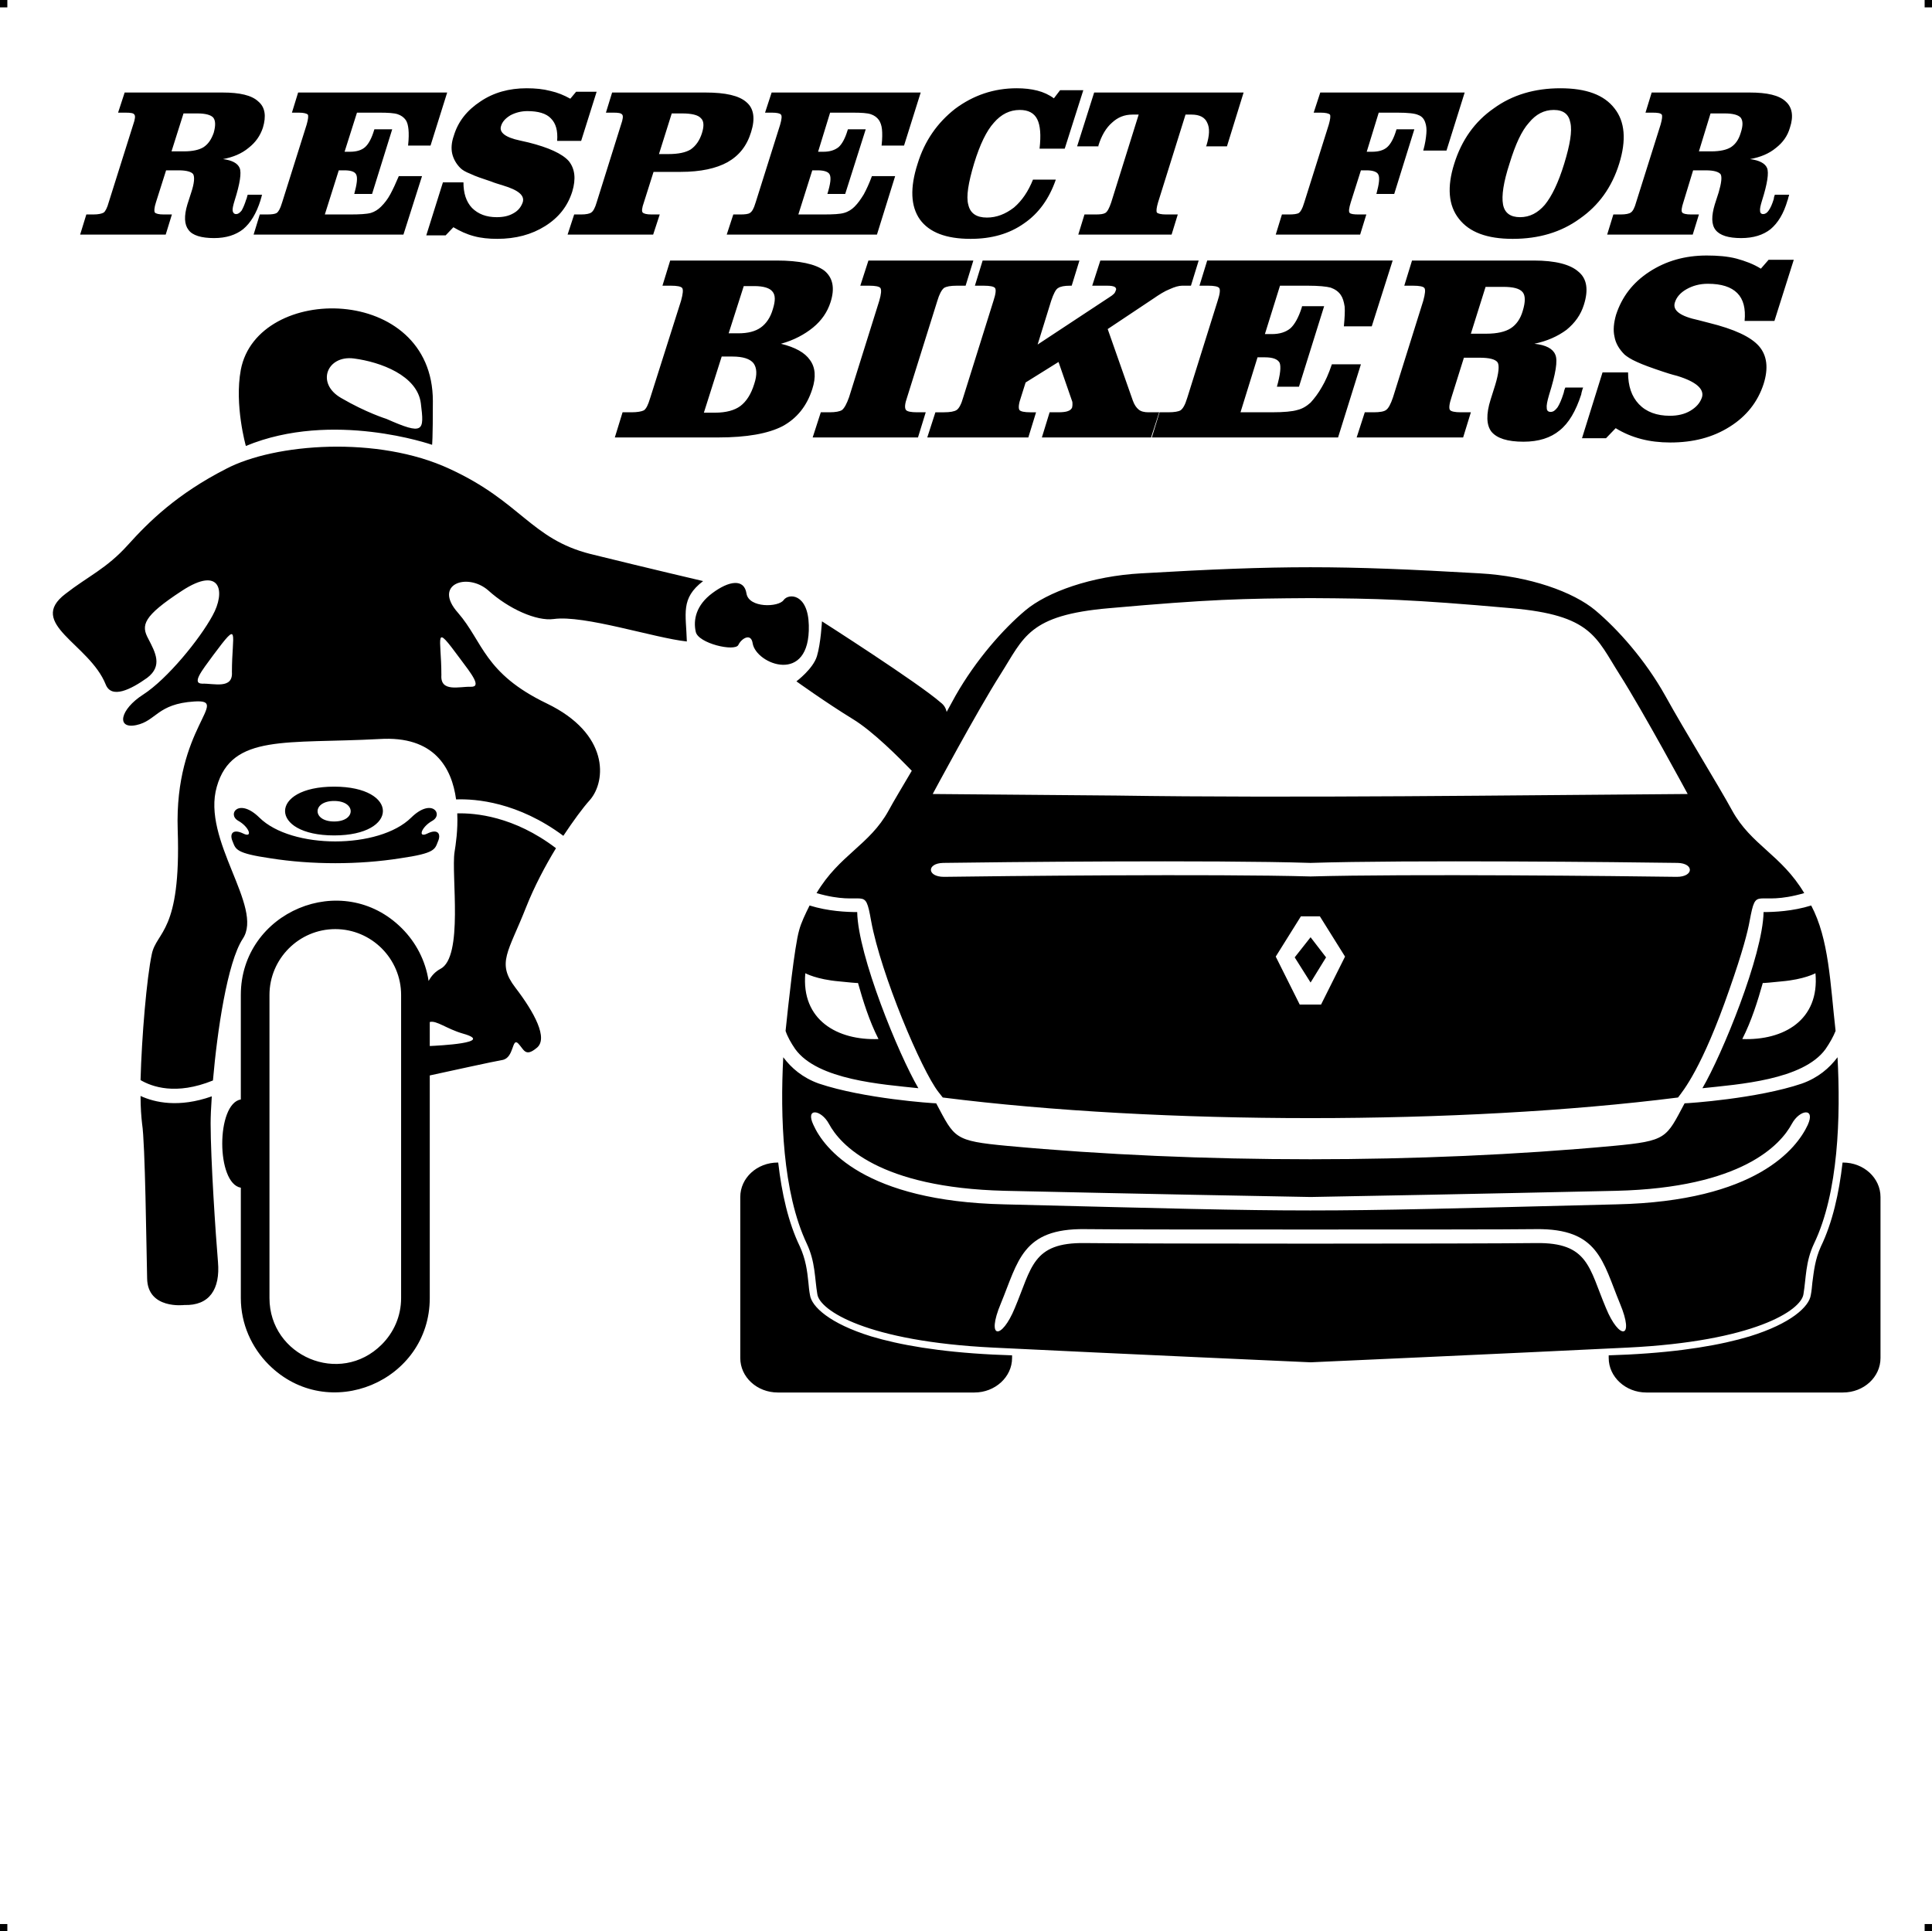 <?xml version="1.0" encoding="UTF-8"?> <!-- Creator: CorelDRAW X7 --> <?xml-stylesheet href="respect-clio-en.css" type="text/css"?> <svg xmlns="http://www.w3.org/2000/svg" xmlns:xlink="http://www.w3.org/1999/xlink" xml:space="preserve" width="4.994in" height="4.993in" version="1.1" style="shape-rendering:geometricPrecision; text-rendering:geometricPrecision; image-rendering:optimizeQuality; fill-rule:evenodd; clip-rule:evenodd" viewBox="0 0 4990 4989"> <g id="Layer_x0020_1">  <g id="_785051296"> <rect class="fil0" width="18.958" height="19.065"></rect> <rect class="fil0" x="4971" width="18.958" height="19.065"></rect> <rect class="fil0" y="4970" width="18.958" height="19.065"></rect> <rect class="fil0" x="4971" y="4970" width="18.958" height="19.065"></rect> </g> <path class="fil1" d="M863 2032c168,0 168,126 0,126 -169,0 -169,-126 0,-126zm2522 1487c0,0 -494,-22 -820,-38 -326,-16 -448,-96 -454,-138 -7,-42 -5,-83 -27,-130 -63,-133 -69,-330 -61,-482 21,28 50,53 92,68 116,39 294,51 303,51 48,90 45,97 184,110 497,46 1068,46 1565,0 139,-13 136,-20 184,-110 9,0 188,-12 303,-51 42,-15 71,-40 92,-68 8,152 3,349 -61,482 -22,47 -20,88 -27,130 -6,42 -128,122 -454,138 -326,16 -819,38 -819,38zm0 -427c-116,-2 -434,-8 -790,-16 -325,-8 -425,-119 -454,-173 -20,-37 -62,-43 -40,3 27,60 131,197 493,205 840,21 741,21 1581,0 362,-8 466,-145 494,-205 21,-46 -21,-40 -41,-3 -29,54 -129,165 -453,173 -357,8 -675,14 -790,16zm0 84c-206,0 -527,0 -583,-1 -162,-2 -172,83 -217,192 -39,93 2,95 36,12 44,-104 45,-170 181,-168 167,2 998,2 1165,0 136,-2 137,64 181,168 34,83 75,81 36,-12 -45,-109 -55,-194 -217,-192 -56,1 -377,1 -582,1zm1304 -662c0,0 -29,16 -87,21 -58,6 -49,4 -49,4 -13,46 -29,98 -53,145 107,4 200,-49 189,-170zm52 149c-14,-124 -17,-237 -63,-324 -48,15 -96,17 -123,17 -2,112 -107,368 -158,455 93,-10 260,-21 318,-101 11,-16 20,-32 26,-47zm-81 -356c-59,-99 -137,-124 -186,-213 -36,-66 -121,-203 -173,-297 -52,-93 -123,-172 -180,-220 -57,-48 -171,-89 -300,-96 -363,-21 -510,-21 -873,0 -129,7 -243,48 -300,96 -57,48 -127,127 -180,220 -7,13 -15,27 -23,42 -2,-10 -7,-18 -15,-24 -58,-51 -307,-210 -307,-210 0,0 -3,57 -13,90 -10,33 -53,65 -53,65 0,0 75,54 145,97 53,32 122,102 153,134 -24,41 -46,77 -60,103 -49,89 -127,114 -186,213 127,37 124,-24 141,72 25,137 130,386 174,442l11 14c561,71 1338,71 1899,0 13,-17 62,-75 133,-280 34,-97 47,-148 52,-176 18,-96 14,-35 141,-72zm-1275 -762c173,1 259,3 518,26 208,18 219,75 280,171 61,96 176,309 176,309 -441,3 -1016,11 -1476,4 -129,-1 -474,-4 -474,-4 0,0 114,-213 175,-309 61,-96 72,-153 281,-171 258,-23 346,-25 520,-26zm0 684c250,-8 816,-2 948,0 43,1 42,36 -2,36 -135,-2 -699,-8 -946,-1 -248,-7 -812,-1 -947,1 -44,0 -45,-35 -2,-36 132,-2 698,-8 949,0zm0 138c12,0 24,0 24,0l65 104 -62 124 -55 0 -62 -124 65 -104c0,0 12,0 25,0zm0 171l40 -65 -40 -52 -41 52 41 65zm-1305 -24c0,0 29,16 87,21 58,6 49,4 49,4 13,46 29,98 53,145 -106,4 -200,-49 -189,-170zm2679 489l1 0c54,0 97,40 97,89l0 416c0,49 -43,89 -97,89l-508 0c-53,0 -97,-40 -97,-89l0 -7 50 -2c139,-7 241,-25 314,-47 107,-33 154,-77 158,-107 2,-10 3,-21 4,-32 4,-30 7,-60 22,-93 30,-62 47,-138 56,-217zm-2750 0l1 0c9,79 26,155 56,217 15,33 19,63 22,93 1,11 2,22 4,32 4,30 51,74 158,107 73,22 175,40 314,47l50 2 0 7c0,49 -44,89 -97,89l-508 0c-54,0 -97,-40 -97,-89l0 -416c0,-49 43,-89 97,-89zm45 -293c-11,-16 -20,-32 -25,-47 7,-67 23,-218 35,-260 5,-19 16,-42 27,-64 48,15 96,17 123,17 2,112 107,368 158,455 -93,-10 -260,-21 -318,-101zm-466 -1580l20 -65 23 0c15,0 26,-2 32,-5 6,-4 11,-14 16,-31l1 -3 79 -249c5,-18 6,-29 3,-33 -3,-4 -13,-6 -29,-6l-22 0 20 -65 275 0c59,0 100,9 123,26 22,18 28,45 16,82 -8,25 -23,47 -45,65 -22,18 -50,33 -83,42 37,9 62,23 75,42 14,19 16,44 6,75 -14,44 -40,76 -77,96 -37,19 -92,29 -166,29l-267 0zm230 -64l29 0c28,0 50,-6 65,-17 16,-12 28,-31 36,-57 8,-24 7,-42 -2,-54 -9,-11 -27,-17 -54,-17l-28 0 -46 145zm64 -205l25 0c25,0 44,-5 58,-15 14,-10 25,-26 31,-47 7,-22 7,-37 -1,-46 -7,-9 -23,-14 -47,-14l-27 0 -39 122zm632 -188l-20 65 -23 0c-16,0 -27,2 -33,6 -6,5 -12,16 -17,33l-78 249c-6,17 -7,28 -3,33 3,4 13,6 29,6l22 0 -20 65 -272 0 21 -65 22 0c16,0 27,-2 33,-6 6,-5 12,-16 18,-33l78 -249c5,-17 6,-28 3,-33 -3,-4 -13,-6 -29,-6l-23 0 21 -65 271 0zm274 0l-20 65 -4 0c-15,0 -25,2 -31,6 -6,3 -12,15 -18,33l-35 113 185 -122c5,-3 9,-6 12,-9 3,-3 4,-6 5,-9 2,-4 0,-7 -3,-9 -4,-2 -10,-3 -19,-3l-39 0 21 -65 254 0 -20 65 -23 0c-8,0 -19,3 -32,9 -13,5 -27,14 -43,25l-117 78 65 185c4,11 9,18 15,23 6,5 15,7 25,7l28 0 -21 65 -282 0 20 -65 22 0c11,0 20,-1 25,-3 6,-2 9,-5 11,-9 1,-4 1,-7 1,-9 0,-3 0,-6 -1,-8l-35 -101 -85 53 -12 38c-6,17 -7,28 -4,33 3,4 13,6 28,6l15 0 -20 65 -261 0 21 -65 22 0c16,0 27,-2 33,-6 6,-4 12,-15 17,-33l78 -249c6,-18 7,-29 4,-33 -3,-4 -13,-6 -29,-6l-23 0 20 -65 250 0zm809 0l-54 170 -72 0c2,-22 3,-39 2,-51 -2,-13 -5,-23 -10,-30 -6,-9 -15,-15 -26,-19 -11,-3 -31,-5 -59,-5l-13 0 -59 0 -39 125 18 0c20,0 36,-5 48,-15 11,-10 21,-28 29,-53l1 -4 57 0 -65 208 -57 0c9,-32 11,-52 7,-62 -5,-9 -17,-14 -38,-14l-19 0 -44 142 81 0c31,0 53,-2 66,-6 13,-3 24,-10 34,-19 10,-11 20,-24 29,-40 9,-15 18,-35 26,-59l75 0 -59 189 -481 0 20 -65 23 0c15,0 26,-2 31,-5 6,-4 12,-14 17,-31l1 -3 78 -249c6,-18 7,-29 4,-33 -3,-4 -13,-6 -29,-6l-22 0 20 -65 479 0zm1 353l78 -249c5,-18 6,-29 3,-33 -3,-4 -13,-6 -29,-6l-23 0 20 -65 315 0c55,0 94,10 115,29 22,18 26,47 14,85 -8,26 -23,47 -45,65 -23,17 -50,29 -83,36 30,3 48,13 54,28 7,15 1,50 -16,104 -5,17 -7,28 -6,34 0,7 4,10 10,10 7,0 12,-4 18,-12 5,-8 10,-19 15,-35 1,-2 1,-4 2,-8 1,-3 2,-6 3,-8l46 0c-1,2 -2,5 -3,9 -1,4 -2,7 -2,9 -14,43 -32,74 -56,93 -23,19 -54,29 -93,29 -42,0 -69,-9 -83,-26 -13,-17 -14,-45 -2,-83l12 -38c9,-30 11,-50 6,-58 -6,-8 -21,-12 -47,-12l-40 0 -32 102c-6,18 -7,29 -4,33 3,4 13,6 28,6l26 0 -20 65 -275 0 21 -65 23 0c16,0 27,-2 32,-6 6,-4 12,-15 18,-33zm201 -164l40 0c28,0 49,-5 63,-14 14,-9 25,-24 31,-45 7,-23 7,-39 0,-48 -8,-10 -25,-14 -51,-14l-45 0 -38 121zm340 100l66 0c0,35 9,62 28,82 19,20 46,30 80,30 20,0 38,-4 53,-13 15,-9 25,-20 30,-35 6,-21 -15,-40 -64,-55 -16,-4 -28,-8 -37,-11 -30,-10 -52,-18 -67,-25 -16,-7 -26,-14 -32,-19 -14,-14 -23,-29 -26,-46 -4,-17 -2,-36 4,-57 15,-46 43,-83 86,-111 43,-28 92,-42 148,-42 28,0 54,2 77,8 22,6 44,14 63,26l20 -23 65 0 -50 158 -77 0c3,-32 -3,-56 -19,-72 -16,-16 -41,-24 -76,-24 -21,0 -39,5 -55,14 -16,9 -26,21 -30,34 -7,21 14,36 61,46 11,3 20,5 27,7 65,16 108,36 129,60 21,24 25,57 12,98 -15,46 -44,83 -87,110 -44,28 -95,41 -154,41 -27,0 -52,-3 -75,-9 -23,-6 -45,-15 -66,-28l-25 26 -62 0 53 -170zm-3858 -440l63 -200c5,-14 6,-23 3,-26 -2,-4 -10,-5 -23,-5l-19 0 17 -52 253 0c44,0 75,7 92,23 18,15 21,38 12,68 -7,21 -19,38 -37,52 -18,15 -40,24 -66,29 24,3 38,11 43,23 5,12 1,40 -13,84 -4,13 -6,22 -5,27 1,5 4,8 9,8 5,0 9,-3 14,-9 4,-7 8,-16 12,-29 1,-1 1,-3 2,-6 1,-3 1,-5 2,-6l37 0c-1,1 -1,4 -2,7 -1,3 -2,6 -2,7 -11,35 -26,59 -45,75 -19,15 -44,23 -75,23 -33,0 -56,-7 -66,-21 -11,-14 -12,-36 -3,-66l10 -31c8,-24 9,-40 5,-47 -4,-6 -17,-10 -37,-10l-33 0 -26 82c-5,15 -5,24 -3,27 3,3 10,5 23,5l21 0 -16 52 -221 0 16 -52 18 0c13,0 22,-2 27,-5 4,-3 9,-12 13,-27zm162 -131l32 0c23,0 40,-4 51,-11 12,-8 20,-20 26,-37 5,-18 5,-31 -1,-39 -6,-7 -20,-11 -41,-11l-36 0 -31 98zm712 -152l-43 137 -58 0c2,-18 2,-32 1,-42 -1,-10 -3,-18 -7,-24 -5,-7 -12,-12 -21,-15 -9,-3 -25,-4 -47,-4l-11 0 -47 0 -32 101 14 0c17,0 30,-4 39,-12 9,-8 17,-23 23,-43l1 -3 46 0 -52 167 -46 0c7,-26 9,-42 5,-50 -3,-7 -13,-11 -30,-11l-15 0 -36 114 65 0c25,0 43,-1 54,-4 10,-3 19,-9 26,-16 9,-9 17,-19 24,-32 7,-13 14,-28 22,-47l60 0 -48 151 -387 0 16 -52 18 0c13,0 21,-1 26,-4 4,-3 9,-11 13,-25l1 -3 63 -200c4,-14 5,-23 3,-26 -3,-3 -11,-5 -23,-5l-18 0 16 -52 385 0zm-11 232l53 0c0,28 7,50 22,66 16,16 37,24 64,24 17,0 31,-3 43,-10 13,-7 20,-17 24,-28 6,-18 -11,-32 -51,-44 -13,-4 -23,-7 -30,-10 -24,-8 -42,-14 -54,-20 -13,-5 -21,-10 -26,-15 -11,-11 -18,-24 -21,-37 -3,-13 -2,-29 4,-46 11,-37 34,-66 69,-89 34,-23 74,-34 119,-34 23,0 43,2 62,7 18,4 35,11 51,20l15 -18 53 0 -40 127 -62 0c2,-26 -3,-45 -16,-58 -12,-13 -33,-19 -61,-19 -16,0 -31,4 -44,11 -13,8 -21,17 -24,28 -5,16 11,29 49,37 9,2 17,4 22,5 52,13 87,29 104,48 16,20 19,46 9,79 -12,38 -35,67 -70,89 -35,22 -76,33 -124,33 -21,0 -42,-2 -60,-7 -19,-5 -36,-13 -53,-23l-20 21 -50 0 43 -137zm558 -73l24 0c26,0 45,-4 58,-12 13,-9 23,-23 29,-42 6,-19 5,-32 -3,-39 -7,-8 -24,-12 -48,-12l-27 0 -33 105zm120 -159c52,0 87,8 106,25 19,16 23,42 12,77 -11,36 -31,61 -61,78 -29,16 -69,25 -121,25l-70 0 -25 79c-5,14 -6,23 -3,26 3,3 10,5 23,5l21 0 -17 52 -221 0 17 -52 18 0c13,0 22,-2 26,-5 5,-3 10,-12 14,-26l63 -201c5,-14 6,-23 3,-26 -3,-4 -10,-5 -23,-5l-19 0 16 -52 241 0zm556 0l-43 137 -58 0c2,-18 2,-32 1,-42 -1,-10 -4,-18 -8,-24 -5,-7 -12,-12 -21,-15 -9,-3 -24,-4 -47,-4l-11 0 -47 0 -31 101 14 0c16,0 29,-4 39,-12 9,-8 17,-23 23,-43l1 -3 46 0 -53 167 -46 0c8,-26 10,-42 6,-50 -3,-7 -14,-11 -31,-11l-14 0 -36 114 65 0c25,0 43,-1 53,-4 11,-3 20,-9 27,-16 9,-9 16,-19 24,-32 7,-13 14,-28 21,-47l60 0 -47 151 -388 0 17 -52 18 0c12,0 21,-1 25,-4 5,-3 10,-11 14,-25l1 -3 63 -200c4,-14 5,-23 2,-26 -2,-3 -10,-5 -23,-5l-18 0 17 -52 385 0zm349 225c-17,49 -44,87 -82,113 -38,27 -84,40 -138,40 -64,0 -107,-17 -131,-50 -24,-34 -26,-82 -6,-144 18,-59 51,-106 97,-142 47,-35 100,-53 159,-53 20,0 37,2 53,6 16,4 31,11 43,20l16 -21 60 0 -48 151 -65 0c4,-35 2,-60 -6,-76 -8,-16 -23,-24 -45,-24 -26,0 -48,11 -67,33 -19,21 -36,56 -51,105 -15,50 -21,86 -15,107 5,22 21,33 48,33 25,0 48,-9 70,-26 21,-18 37,-42 49,-72l59 0zm198 -168c-21,0 -38,7 -53,21 -15,13 -27,33 -35,59l0 2 -55 0 44 -139 386 0 -43 139 -54 0 1 -2c8,-26 9,-45 2,-59 -6,-14 -20,-21 -40,-21l-16 0 -71 227c-4,14 -5,22 -3,26 3,3 11,5 24,5l30 0 -16 52 -241 0 16 -52 29 0c12,0 20,-1 25,-4 5,-3 10,-12 15,-27l71 -227 -16 0zm858 -57l-47 150 -60 0c5,-18 7,-32 8,-44 1,-11 0,-21 -3,-29 -3,-9 -9,-16 -18,-19 -8,-4 -27,-6 -54,-6l-48 0 -31 101 14 0c17,0 30,-4 39,-12 9,-8 17,-23 23,-43l1 -3 46 0 -52 167 -46 0c7,-26 9,-42 5,-50 -3,-7 -14,-11 -30,-11l-15 0 -26 82c-5,16 -6,25 -3,28 3,3 11,4 23,4l20 0 -16 52 -218 0 16 -52 18 0c12,0 21,-1 26,-4 4,-3 9,-11 13,-25l1 -3 63 -200c4,-14 5,-23 3,-26 -3,-3 -11,-5 -24,-5l-18 0 17 -52 373 0zm230 45c-25,0 -46,11 -64,33 -19,21 -35,56 -50,105 -16,49 -21,84 -17,106 4,22 19,33 44,33 25,0 46,-11 64,-32 18,-22 35,-57 50,-106 15,-49 21,-84 16,-106 -4,-22 -18,-33 -43,-33zm-257 139c19,-61 53,-109 102,-143 48,-35 106,-52 172,-52 67,0 113,17 140,52 27,34 31,82 12,143 -19,61 -53,108 -102,142 -48,35 -106,52 -173,52 -66,0 -112,-17 -139,-52 -27,-34 -31,-82 -12,-142zm470 99l63 -200c4,-14 5,-23 3,-26 -3,-4 -11,-5 -24,-5l-18 0 16 -52 253 0c45,0 76,7 93,23 17,15 21,38 11,68 -6,21 -18,38 -36,52 -18,15 -40,24 -67,29 24,3 39,11 44,23 5,12 1,40 -13,84 -4,13 -6,22 -5,27 0,5 3,8 8,8 5,0 10,-3 14,-9 5,-7 9,-16 13,-29 0,-1 1,-3 1,-6 1,-3 2,-5 2,-6l37 0c0,1 -1,4 -2,7 -1,3 -1,6 -2,7 -10,35 -25,59 -44,75 -19,15 -44,23 -76,23 -33,0 -55,-7 -66,-21 -11,-14 -11,-36 -2,-66l10 -31c7,-24 9,-40 5,-47 -5,-6 -17,-10 -38,-10l-33 0 -25 82c-5,15 -6,24 -3,27 2,3 10,5 23,5l20 0 -16 52 -221 0 16 -52 19 0c13,0 22,-2 26,-5 5,-3 10,-12 14,-27zm162 -131l32 0c23,0 40,-4 51,-11 12,-8 20,-20 25,-37 6,-18 6,-31 0,-39 -6,-7 -20,-11 -41,-11l-37 0 -30 98zm-2591 1241c-7,-31 1,-69 43,-100 43,-32 82,-38 88,1 6,38 83,36 96,17 13,-18 63,-17 65,65 4,156 -136,101 -145,47 -4,-28 -29,-13 -37,4 -9,18 -104,-4 -110,-34zm-1162 -480c0,0 -30,-106 -13,-197 43,-224 496,-222 496,81 0,102 -2,113 -2,113 0,0 -257,-90 -481,3zm363 -70c0,0 -52,-16 -117,-54 -66,-38 -36,-111 33,-102 69,9 164,44 173,116 9,72 8,83 -89,40zm-376 1986c-64,-11 -64,-217 0,-228l0 -270c0,-214 262,-326 416,-172 36,36 61,83 69,136 7,-13 17,-24 30,-31 61,-30 28,-244 37,-302 3,-19 9,-57 7,-100 46,-1 146,7 255,90 -28,46 -56,99 -77,152 -46,117 -77,144 -28,208 49,64 86,132 55,156 -30,25 -33,3 -48,-12 -16,-15 -10,37 -40,43 -24,4 -137,29 -188,40l0 575c0,215 -262,326 -416,172 -44,-44 -72,-105 -72,-172l0 -285zm556 -1003c-11,-81 -56,-165 -198,-156 -240,13 -381,-14 -420,123 -40,138 122,311 67,393 -40,61 -66,239 -77,366 -96,39 -158,16 -187,-1 3,-113 16,-264 29,-325 12,-60 76,-55 67,-321 -9,-266 139,-338 43,-332 -96,6 -98,50 -150,61 -52,11 -43,-40 18,-79 62,-40 146,-143 179,-204 34,-61 22,-130 -79,-64 -101,66 -106,89 -87,124 18,35 38,70 -3,101 -42,30 -92,55 -107,17 -42,-105 -205,-157 -104,-234 59,-46 106,-65 161,-126 55,-61 127,-132 254,-197 126,-66 392,-86 577,0 185,85 210,181 364,220 154,38 291,70 291,70 -59,45 -44,84 -42,156 -84,-9 -265,-69 -344,-58 -44,6 -116,-26 -169,-74 -54,-47 -144,-16 -78,58 65,75 67,156 229,234 162,78 154,200 112,249 -19,21 -43,54 -69,93 -117,-87 -226,-96 -277,-94zm-631 767c-2,29 -3,53 -3,70 0,92 13,287 19,358 6,70 -22,113 -87,111 0,0 -95,12 -96,-69 -2,-81 -5,-350 -13,-399 -2,-17 -4,-42 -4,-72 37,17 99,31 184,1zm563 -192l0 62c21,-1 171,-8 86,-32 -42,-12 -69,-35 -86,-30zm-244 -240c-94,0 -170,77 -170,170l0 783c0,150 182,228 290,120 31,-31 50,-73 50,-120l0 -783c0,-93 -76,-170 -170,-170zm-267 -664c0,-100 22,-138 -48,-44 -30,41 -57,74 -28,74 29,-1 79,15 76,-30zm541 8c0,-100 -22,-138 48,-43 30,40 57,74 28,73 -29,-1 -79,15 -76,-30zm-442 473c-89,-13 -89,-23 -97,-43 -9,-20 0,-34 27,-21 26,13 16,-17 -13,-33 -29,-17 2,-60 55,-8 83,82 309,82 392,0 53,-52 84,-9 55,8 -29,16 -39,46 -13,33 27,-13 36,1 27,21 -8,20 -7,30 -97,43 -107,17 -229,17 -336,0zm165 -148c57,0 57,53 0,53 -57,0 -57,-53 0,-53z"></path> </g> </svg> 